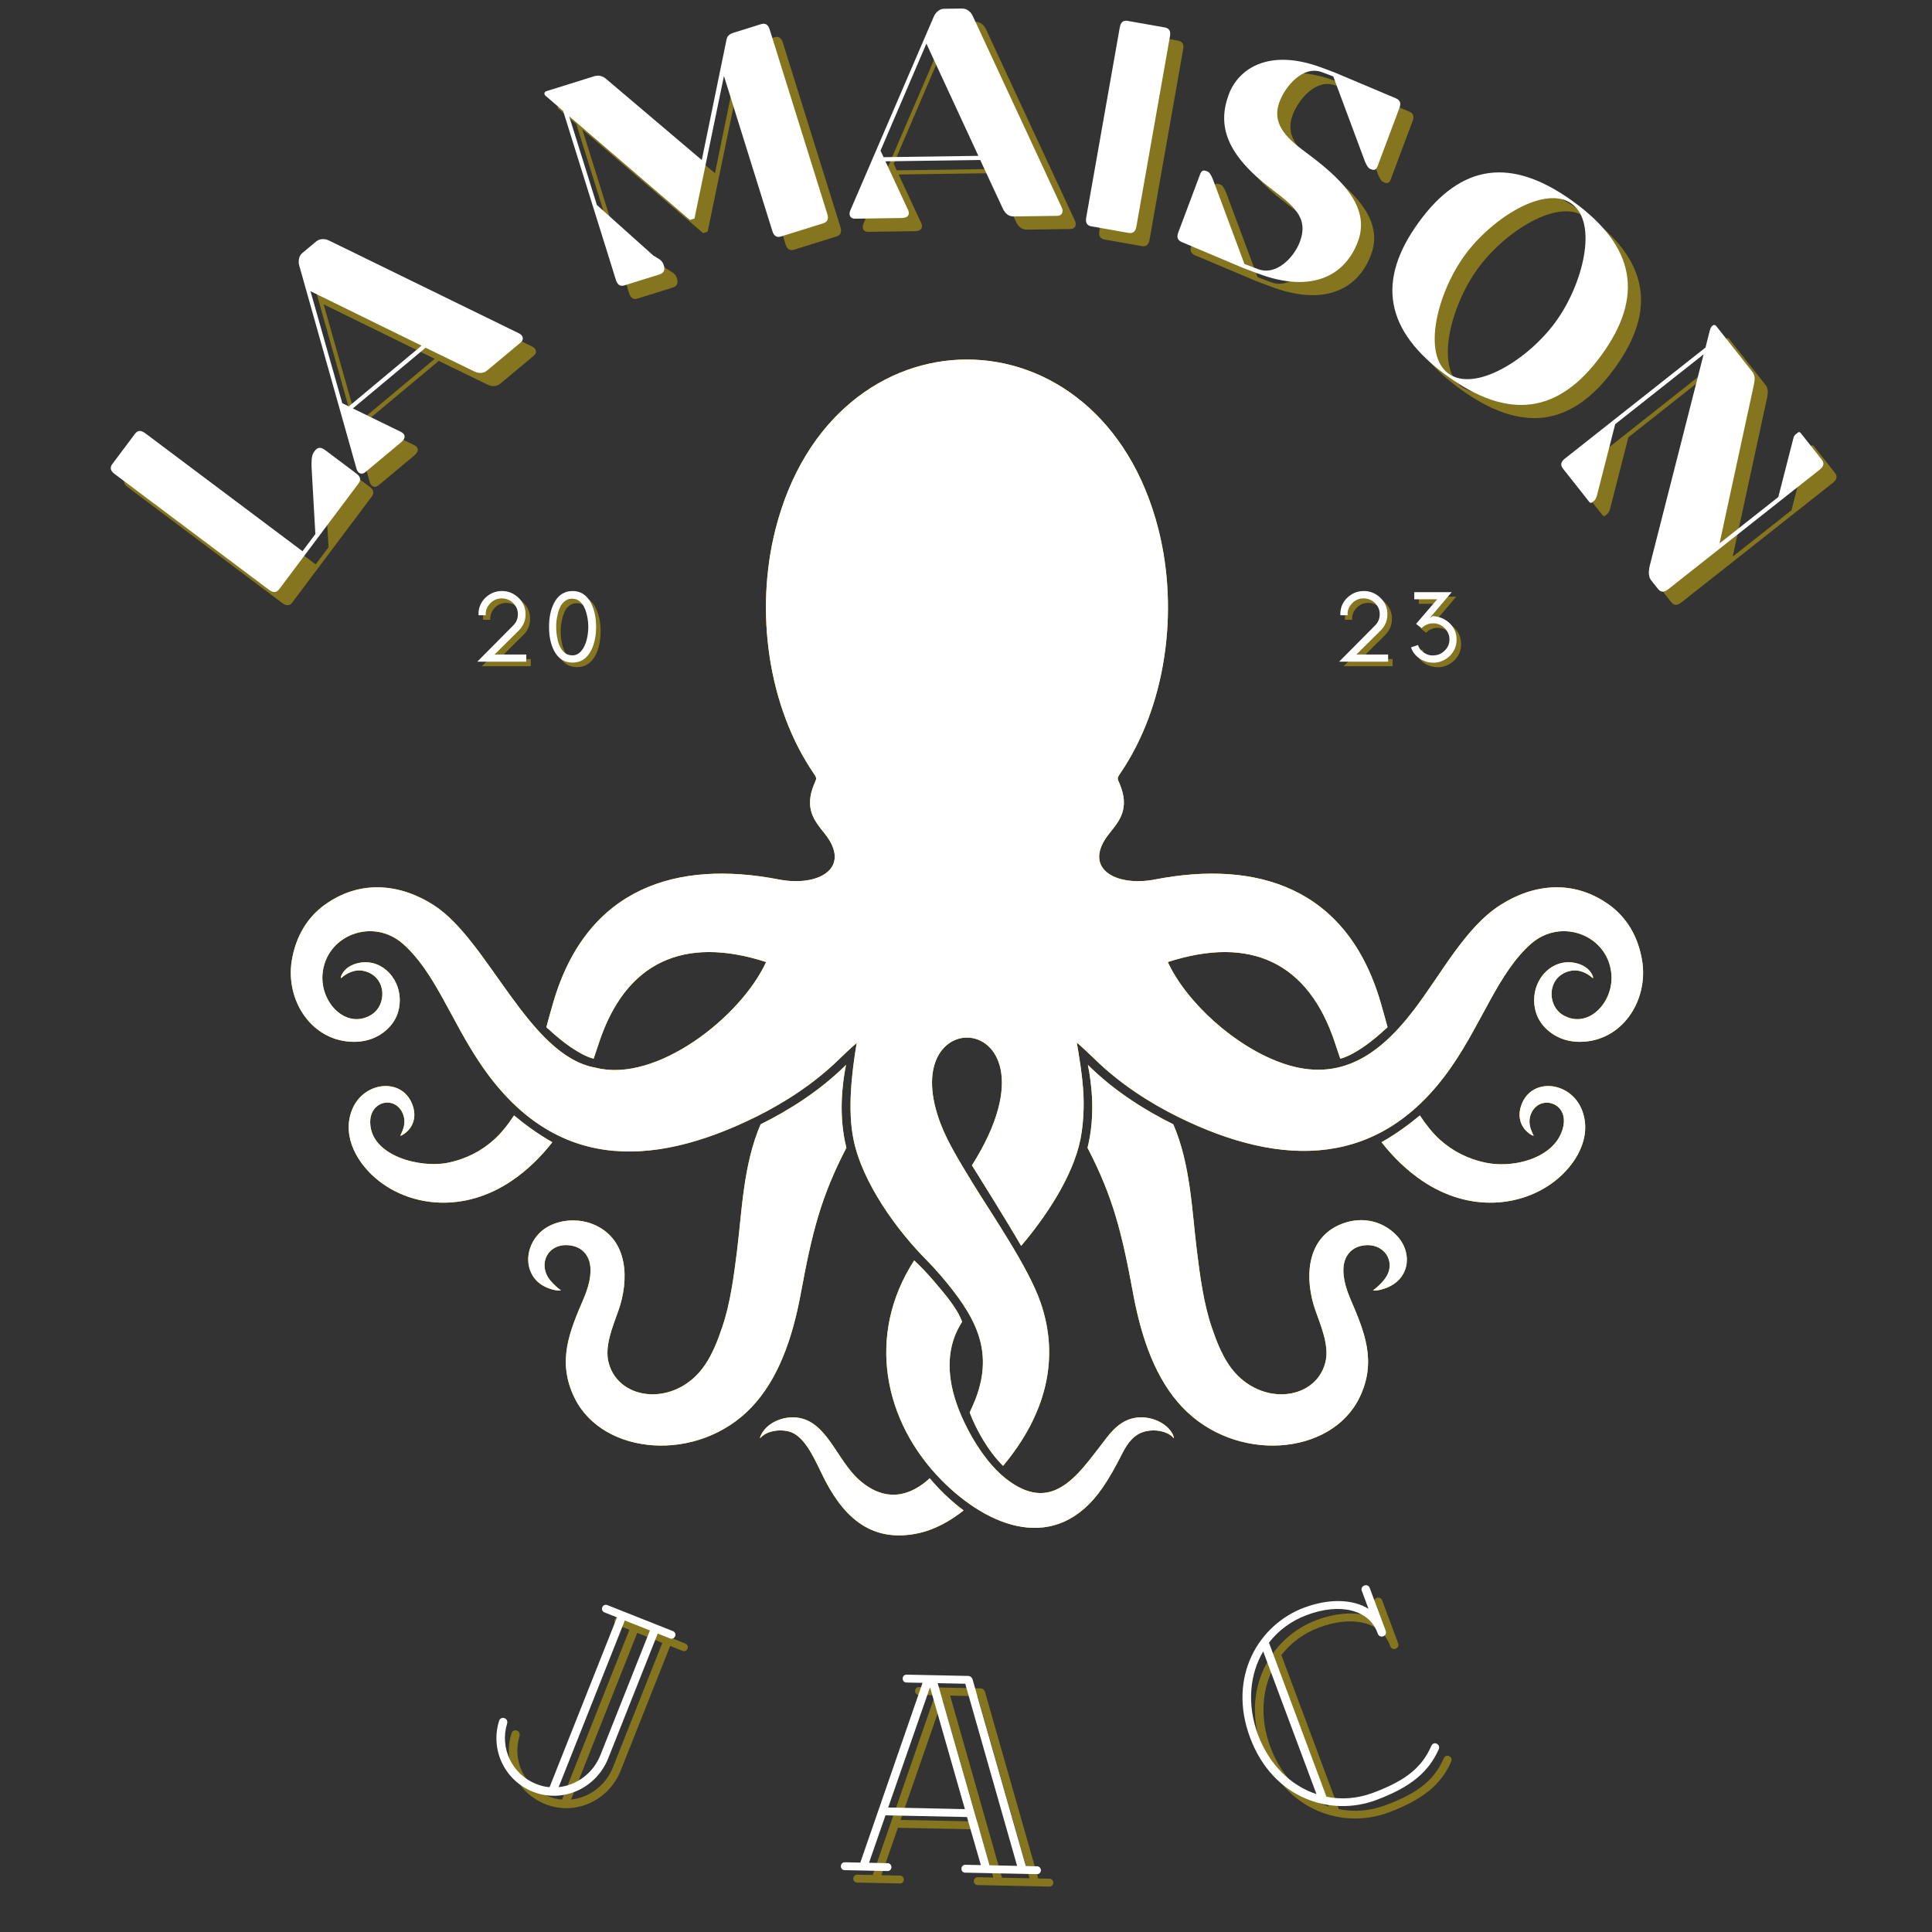 <svg xmlns="http://www.w3.org/2000/svg" xmlns:xlink="http://www.w3.org/1999/xlink" width="500" zoomAndPan="magnify" viewBox="0 0 375 375" height="500" preserveAspectRatio="xMidYMid meet" version="1.0"><rect x="0" y="0" width="375" height="375" fill="#333333" stroke="none"/><defs><g/></defs><path fill="#ffd700" d="M 147.633 218.23 C 144.27 226.051 144.027 234.973 143.051 242.82 C 142.457 247.594 141.777 252.91 140.184 257.605 C 139.281 260.27 138.285 262.785 136.863 264.891 C 131.348 273.082 120.211 272.094 118.156 264.59 C 117.258 261.32 118.957 257.457 120.062 254.309 C 122.105 248.477 121.977 240.797 115.59 237.832 C 112.516 236.402 108.688 236.613 105.977 238.32 C 103.094 240.141 101.617 243.977 103.121 247.117 C 103.867 248.68 105.379 249.945 107.836 250.426 C 108.508 250.559 108.879 250.465 108.879 250.461 C 108.535 250.207 108.219 249.949 107.93 249.688 C 107.477 249.285 107.086 248.875 106.762 248.469 C 104.27 245.352 106.355 241.023 110.859 241.758 C 113.781 242.238 116.246 245.156 113.285 252.062 C 110.516 258.523 108.086 264.25 111.492 271.27 C 117.004 282.617 135.562 284.031 145.895 273.125 C 150.969 267.773 153.785 259.992 155.426 251.105 C 157.605 239.305 159.301 232.387 164.281 222.785 C 162.727 216.57 163.465 210.383 164.211 206.691 C 159.137 211.742 153.121 215.508 147.633 218.23 Z M 99.777 216.504 C 98.66 218.215 97.254 219.992 95.879 221.223 C 93.465 223.383 90.527 224.961 86.883 225.699 C 81.598 226.77 72.012 224.402 71.855 217.926 C 71.75 213.566 76.871 212.582 78.258 216.328 C 78.594 217.23 78.602 218.324 78.129 219.461 C 78.008 219.75 77.895 220.062 77.727 220.352 C 77.633 220.516 77.965 220.426 78.43 220.098 C 80.168 218.879 80.789 216.957 80.215 214.926 C 78.527 208.98 70.504 209.703 68.285 215.527 C 66.285 220.781 69.539 226.137 73.664 229.312 C 79.988 234.176 90.062 235.469 99.355 229.168 C 102.305 227.168 104.965 224.594 107.211 221.703 C 104.289 220.051 101.73 218.137 99.777 216.504 Z M 227.738 218.23 C 231.102 226.051 231.344 234.973 232.32 242.82 C 232.918 247.594 233.598 252.91 235.188 257.605 C 236.094 260.27 237.086 262.785 238.508 264.891 C 244.023 273.082 255.16 272.094 257.215 264.59 C 258.113 261.32 256.418 257.457 255.312 254.309 C 253.266 248.477 253.398 240.797 259.781 237.832 C 263.754 235.984 268.188 236.699 271.168 239.887 C 274.473 243.422 273.609 249.238 267.535 250.426 C 267.367 250.461 267.215 250.477 267.086 250.488 C 266.703 250.516 266.492 250.465 266.496 250.461 C 266.84 250.207 267.156 249.949 267.445 249.688 C 268.035 249.16 268.512 248.629 268.883 248.102 C 271.145 244.926 268.637 241.086 264.512 241.758 C 261.59 242.238 259.129 245.156 262.086 252.062 C 264.855 258.523 267.285 264.25 263.879 271.27 C 258.371 282.617 239.809 284.031 229.477 273.125 C 224.402 267.773 221.586 259.992 219.945 251.105 C 217.766 239.305 216.07 232.387 211.09 222.785 C 212.648 216.57 211.906 210.383 211.16 206.691 C 216.234 211.742 222.25 215.508 227.738 218.23 Z M 275.594 216.504 C 276.711 218.215 278.117 219.992 279.492 221.223 C 281.906 223.383 284.844 224.961 288.488 225.699 C 292.996 226.613 299.48 225.359 302.27 221.324 C 303.504 219.539 304.281 216.672 302.535 214.961 C 300.98 213.434 298.09 213.691 297.113 216.328 C 296.777 217.23 296.77 218.324 297.246 219.461 C 297.363 219.75 297.477 220.062 297.648 220.352 C 297.742 220.516 297.406 220.426 296.941 220.098 C 295.203 218.879 294.582 216.957 295.156 214.926 C 296.844 208.98 304.867 209.703 307.086 215.527 C 309.086 220.781 305.832 226.137 301.707 229.312 C 295.383 234.176 285.309 235.469 276.016 229.168 C 273.066 227.168 270.406 224.594 268.16 221.703 C 271.082 220.051 273.641 218.137 275.594 216.504 Z M 180.457 286.93 C 176.836 290.293 172.027 291.824 166.867 287.344 C 162.215 283.301 160.418 275.266 154.027 275.105 C 151.512 275.043 148.676 276.348 147.641 278.688 C 147.582 278.816 147.543 278.945 147.527 279.082 C 147.523 279.133 147.52 279.18 147.523 279.176 C 147.562 279.129 147.652 279.031 147.77 278.918 C 149.07 277.672 151.336 277.418 153.02 277.82 C 155.902 278.508 157.703 282.285 159.488 286.016 C 163.258 293.895 168.68 299.742 178.445 297.559 C 181.414 296.895 184.477 295.223 187.031 293.172 C 184.207 291.059 182 288.766 180.457 286.93 Z M 194.695 284.523 C 203.012 274.562 205.758 263.758 201.977 252.816 C 199.562 245.84 192.5 235.711 188.691 229.465 C 186.223 225.426 183.934 221.656 182.609 218.219 C 178.293 207.004 182.988 201.395 187.688 201.395 C 193.391 201.395 199.094 209.66 188.656 226.195 C 189.883 228.152 195.391 236.961 198.207 241.824 C 202.836 236.383 208.27 228.422 209.73 221.047 C 210 219.691 210.48 216.441 210.301 212.523 C 210.121 208.633 209.281 204.066 209.027 202.492 C 209.02 202.43 209.012 202.387 209.012 202.387 C 209.562 202.773 212.223 205.316 212.512 205.602 C 217.445 210.434 223.34 214.156 228.613 216.762 C 248.949 226.809 268.02 226.809 281.684 207.117 C 287.777 198.34 290.82 188.797 297.16 183.199 C 303.031 178.02 312.156 181.52 312.773 189.117 C 313.219 194.641 308.16 199.883 303.34 197 C 300.961 195.578 300.426 192.004 302.23 189.922 C 302.934 189.109 303.945 188.566 305.109 188.395 C 306.289 188.223 307.449 188.637 308.375 189.242 C 308.918 189.594 309.148 189.914 309.203 189.82 C 309.266 189.715 309.102 189.148 308.691 188.625 C 308.156 187.934 307.445 187.453 306.641 187.164 C 301.973 185.484 297.691 189.426 297.777 194.277 C 297.816 196.273 298.516 197.922 299.641 199.188 C 301.496 201.277 304.031 202.219 306.621 202.219 C 314.836 202.223 320.012 194.203 318.734 186.438 C 317.934 181.582 315.59 177.984 312.391 175.66 C 305.418 170.602 297.613 171.582 291.223 175.66 C 284.359 180.047 279.824 188.984 274.363 196.117 C 267.777 204.711 260.113 210.141 249.219 206.477 C 239.816 203.312 230.273 194.539 226.668 186.73 C 242.613 181.578 253.965 186.676 259.152 202.527 C 259.48 203.527 259.812 204.52 260.148 205.5 C 264.023 204.457 268.82 199.824 268.84 199.805 C 268.879 199.766 269.34 199.426 269.32 199.355 C 268.879 197.727 268.426 196.078 267.941 194.43 C 261.363 172.133 243.836 166.898 224.172 170.707 C 216.512 172.188 209.938 168.504 215.309 161.789 C 217.27 159.344 219.344 156.941 217.328 152.148 C 216.914 151.172 216.754 151.109 217.367 150.219 C 226.312 137.18 228.887 118.629 224.844 102.715 C 213.691 58.805 161.68 58.805 150.527 102.715 C 146.484 118.629 149.059 137.18 158.004 150.219 C 158.617 151.109 158.457 151.172 158.047 152.148 C 156.027 156.941 158.102 159.344 160.062 161.789 C 165.438 168.504 158.859 172.188 151.199 170.707 C 131.535 166.898 114.008 172.133 107.43 194.43 C 106.945 196.078 106.492 197.727 106.051 199.355 C 106.031 199.426 106.492 199.766 106.535 199.805 C 106.551 199.824 111.348 204.457 115.223 205.5 C 115.559 204.52 115.891 203.527 116.219 202.527 C 121.406 186.676 132.758 181.578 148.703 186.73 C 143.707 197.551 127.312 210.223 115.684 207.254 C 102.613 205.055 94.859 182.508 84.148 175.66 C 77.762 171.582 69.953 170.602 62.98 175.66 C 59.781 177.984 57.438 181.582 56.637 186.438 C 55.359 194.203 60.535 202.223 68.75 202.219 C 71.34 202.219 73.875 201.277 75.73 199.188 C 76.855 197.922 77.559 196.273 77.594 194.277 C 77.68 189.426 73.398 185.484 68.73 187.164 C 67.93 187.453 67.215 187.934 66.68 188.625 C 66.27 189.148 66.105 189.715 66.168 189.82 C 66.223 189.914 66.453 189.594 66.996 189.242 C 67.922 188.637 69.082 188.223 70.262 188.395 C 71.426 188.566 72.438 189.109 73.141 189.922 C 74.949 192.004 74.41 195.578 72.031 197 C 67.215 199.883 62.152 194.641 62.598 189.117 C 63.215 181.52 72.34 178.02 78.211 183.199 C 84.422 188.684 87.469 197.953 93.316 206.578 C 107.078 226.875 125.793 227.121 146.758 216.762 C 152.027 214.156 157.926 210.438 162.859 205.602 C 163.137 205.332 165.602 202.977 166.285 202.445 C 166.285 202.445 166.285 202.453 166.281 202.473 C 165.309 208.254 164.504 215.359 165.645 221.074 C 167.34 229.555 174.102 238.809 179.875 244.613 C 180.711 245.457 181.633 246.449 182.559 247.531 C 189.18 255.281 193.012 261.898 189.383 271.465 C 189.113 272.18 188.57 273.41 188.215 274.16 C 189.434 277.418 191.789 281.656 194.695 284.523 Z M 186.742 256.562 C 185.84 254.004 183.457 251.223 181.254 248.645 C 179.918 247.078 178.582 245.703 177.531 244.734 L 177.441 244.648 C 168.031 259.207 171.574 275.961 182.73 287.277 C 191.844 296.523 205.043 301.805 214.031 288.73 C 215.34 286.832 216.562 284.625 217.805 282.168 C 218.898 280 220.164 278.344 222.352 277.82 C 224.039 277.418 226.301 277.672 227.602 278.918 C 227.719 279.031 227.809 279.129 227.852 279.176 C 227.852 279.18 227.852 279.16 227.848 279.133 C 227.82 278.828 227.699 278.512 227.52 278.199 C 226.332 276.152 223.633 275.047 221.344 275.105 C 218.484 275.176 216.547 276.824 214.859 278.984 C 213.254 281.043 211.77 283.082 210.27 284.824 C 205.902 289.91 201.648 291.617 195.875 287.484 C 194.762 286.688 193.629 285.66 192.504 284.379 C 189.613 281.078 187.398 276.887 186.172 273.789 C 184.207 268.836 183.375 263.207 185.824 258.188 C 186.043 257.738 186.469 257 186.742 256.562 " fill-opacity="1" fill-rule="evenodd"/><path fill="#ffffff" d="M 147.633 218.23 C 144.27 226.051 144.027 234.973 143.051 242.82 C 142.457 247.594 141.777 252.91 140.184 257.605 C 139.281 260.27 138.285 262.785 136.863 264.891 C 131.348 273.082 120.211 272.094 118.156 264.59 C 117.258 261.32 118.957 257.457 120.062 254.309 C 122.105 248.477 121.977 240.797 115.59 237.832 C 112.516 236.402 108.688 236.613 105.977 238.32 C 103.094 240.141 101.617 243.977 103.121 247.117 C 103.867 248.68 105.379 249.945 107.836 250.426 C 108.508 250.559 108.879 250.465 108.879 250.461 C 108.535 250.207 108.219 249.949 107.93 249.688 C 107.477 249.285 107.086 248.875 106.762 248.469 C 104.27 245.352 106.355 241.023 110.859 241.758 C 113.781 242.238 116.246 245.156 113.285 252.062 C 110.516 258.523 108.086 264.25 111.492 271.27 C 117.004 282.617 135.562 284.031 145.895 273.125 C 150.969 267.773 153.785 259.992 155.426 251.105 C 157.605 239.305 159.301 232.387 164.281 222.785 C 162.727 216.57 163.465 210.383 164.211 206.691 C 159.137 211.742 153.121 215.508 147.633 218.23 Z M 99.777 216.504 C 98.66 218.215 97.254 219.992 95.879 221.223 C 93.465 223.383 90.527 224.961 86.883 225.699 C 81.598 226.77 72.012 224.402 71.855 217.926 C 71.75 213.566 76.871 212.582 78.258 216.328 C 78.594 217.23 78.602 218.324 78.129 219.461 C 78.008 219.75 77.895 220.062 77.727 220.352 C 77.633 220.516 77.965 220.426 78.43 220.098 C 80.168 218.879 80.789 216.957 80.215 214.926 C 78.527 208.98 70.504 209.703 68.285 215.527 C 66.285 220.781 69.539 226.137 73.664 229.312 C 79.988 234.176 90.062 235.469 99.355 229.168 C 102.305 227.168 104.965 224.594 107.211 221.703 C 104.289 220.051 101.73 218.137 99.777 216.504 Z M 227.738 218.23 C 231.102 226.051 231.344 234.973 232.32 242.82 C 232.918 247.594 233.598 252.91 235.188 257.605 C 236.094 260.27 237.086 262.785 238.508 264.891 C 244.023 273.082 255.16 272.094 257.215 264.59 C 258.113 261.32 256.418 257.457 255.312 254.309 C 253.266 248.477 253.398 240.797 259.781 237.832 C 263.754 235.984 268.188 236.699 271.168 239.887 C 274.473 243.422 273.609 249.238 267.535 250.426 C 267.367 250.461 267.215 250.477 267.086 250.488 C 266.703 250.516 266.492 250.465 266.496 250.461 C 266.84 250.207 267.156 249.949 267.445 249.688 C 268.035 249.16 268.512 248.629 268.883 248.102 C 271.145 244.926 268.637 241.086 264.512 241.758 C 261.59 242.238 259.129 245.156 262.086 252.062 C 264.855 258.523 267.285 264.25 263.879 271.27 C 258.371 282.617 239.809 284.031 229.477 273.125 C 224.402 267.773 221.586 259.992 219.945 251.105 C 217.766 239.305 216.07 232.387 211.09 222.785 C 212.648 216.57 211.906 210.383 211.16 206.691 C 216.234 211.742 222.25 215.508 227.738 218.23 Z M 275.594 216.504 C 276.711 218.215 278.117 219.992 279.492 221.223 C 281.906 223.383 284.844 224.961 288.488 225.699 C 292.996 226.613 299.48 225.359 302.27 221.324 C 303.504 219.539 304.281 216.672 302.535 214.961 C 300.98 213.434 298.09 213.691 297.113 216.328 C 296.777 217.23 296.77 218.324 297.246 219.461 C 297.363 219.75 297.477 220.062 297.648 220.352 C 297.742 220.516 297.406 220.426 296.941 220.098 C 295.203 218.879 294.582 216.957 295.156 214.926 C 296.844 208.98 304.867 209.703 307.086 215.527 C 309.086 220.781 305.832 226.137 301.707 229.312 C 295.383 234.176 285.309 235.469 276.016 229.168 C 273.066 227.168 270.406 224.594 268.16 221.703 C 271.082 220.051 273.641 218.137 275.594 216.504 Z M 180.457 286.93 C 176.836 290.293 172.027 291.824 166.867 287.344 C 162.215 283.301 160.418 275.266 154.027 275.105 C 151.512 275.043 148.676 276.348 147.641 278.688 C 147.582 278.816 147.543 278.945 147.527 279.082 C 147.523 279.133 147.52 279.18 147.523 279.176 C 147.562 279.129 147.652 279.031 147.77 278.918 C 149.07 277.672 151.336 277.418 153.02 277.82 C 155.902 278.508 157.703 282.285 159.488 286.016 C 163.258 293.895 168.68 299.742 178.445 297.559 C 181.414 296.895 184.477 295.223 187.031 293.172 C 184.207 291.059 182 288.766 180.457 286.93 Z M 194.695 284.523 C 203.012 274.562 205.758 263.758 201.977 252.816 C 199.562 245.84 192.5 235.711 188.691 229.465 C 186.223 225.426 183.934 221.656 182.609 218.219 C 178.293 207.004 182.988 201.395 187.688 201.395 C 193.391 201.395 199.094 209.66 188.656 226.195 C 189.883 228.152 195.391 236.961 198.207 241.824 C 202.836 236.383 208.27 228.422 209.73 221.047 C 210 219.691 210.48 216.441 210.301 212.523 C 210.121 208.633 209.281 204.066 209.027 202.492 C 209.02 202.43 209.012 202.387 209.012 202.387 C 209.562 202.773 212.223 205.316 212.512 205.602 C 217.445 210.434 223.34 214.156 228.613 216.762 C 248.949 226.809 268.02 226.809 281.684 207.117 C 287.777 198.34 290.82 188.797 297.16 183.199 C 303.031 178.02 312.156 181.52 312.773 189.117 C 313.219 194.641 308.16 199.883 303.34 197 C 300.961 195.578 300.426 192.004 302.23 189.922 C 302.934 189.109 303.945 188.566 305.109 188.395 C 306.289 188.223 307.449 188.637 308.375 189.242 C 308.918 189.594 309.148 189.914 309.203 189.82 C 309.266 189.715 309.102 189.148 308.691 188.625 C 308.156 187.934 307.445 187.453 306.641 187.164 C 301.973 185.484 297.691 189.426 297.777 194.277 C 297.816 196.273 298.516 197.922 299.641 199.188 C 301.496 201.277 304.031 202.219 306.621 202.219 C 314.836 202.223 320.012 194.203 318.734 186.438 C 317.934 181.582 315.59 177.984 312.391 175.66 C 305.418 170.602 297.613 171.582 291.223 175.66 C 284.359 180.047 279.824 188.984 274.363 196.117 C 267.777 204.711 260.113 210.141 249.219 206.477 C 239.816 203.312 230.273 194.539 226.668 186.73 C 242.613 181.578 253.965 186.676 259.152 202.527 C 259.48 203.527 259.812 204.52 260.148 205.5 C 264.023 204.457 268.82 199.824 268.84 199.805 C 268.879 199.766 269.34 199.426 269.32 199.355 C 268.879 197.727 268.426 196.078 267.941 194.43 C 261.363 172.133 243.836 166.898 224.172 170.707 C 216.512 172.188 209.938 168.504 215.309 161.789 C 217.27 159.344 219.344 156.941 217.328 152.148 C 216.914 151.172 216.754 151.109 217.367 150.219 C 226.312 137.18 228.887 118.629 224.844 102.715 C 213.691 58.805 161.68 58.805 150.527 102.715 C 146.484 118.629 149.059 137.18 158.004 150.219 C 158.617 151.109 158.457 151.172 158.047 152.148 C 156.027 156.941 158.102 159.344 160.062 161.789 C 165.438 168.504 158.859 172.188 151.199 170.707 C 131.535 166.898 114.008 172.133 107.43 194.43 C 106.945 196.078 106.492 197.727 106.051 199.355 C 106.031 199.426 106.492 199.766 106.535 199.805 C 106.551 199.824 111.348 204.457 115.223 205.5 C 115.559 204.52 115.891 203.527 116.219 202.527 C 121.406 186.676 132.758 181.578 148.703 186.73 C 143.707 197.551 127.312 210.223 115.684 207.254 C 102.613 205.055 94.859 182.508 84.148 175.66 C 77.762 171.582 69.953 170.602 62.98 175.66 C 59.781 177.984 57.438 181.582 56.637 186.438 C 55.359 194.203 60.535 202.223 68.75 202.219 C 71.34 202.219 73.875 201.277 75.73 199.188 C 76.855 197.922 77.559 196.273 77.594 194.277 C 77.68 189.426 73.398 185.484 68.73 187.164 C 67.93 187.453 67.215 187.934 66.68 188.625 C 66.27 189.148 66.105 189.715 66.168 189.82 C 66.223 189.914 66.453 189.594 66.996 189.242 C 67.922 188.637 69.082 188.223 70.262 188.395 C 71.426 188.566 72.438 189.109 73.141 189.922 C 74.949 192.004 74.41 195.578 72.031 197 C 67.215 199.883 62.152 194.641 62.598 189.117 C 63.215 181.52 72.34 178.02 78.211 183.199 C 84.422 188.684 87.469 197.953 93.316 206.578 C 107.078 226.875 125.793 227.121 146.758 216.762 C 152.027 214.156 157.926 210.438 162.859 205.602 C 163.137 205.332 165.602 202.977 166.285 202.445 C 166.285 202.445 166.285 202.453 166.281 202.473 C 165.309 208.254 164.504 215.359 165.645 221.074 C 167.34 229.555 174.102 238.809 179.875 244.613 C 180.711 245.457 181.633 246.449 182.559 247.531 C 189.18 255.281 193.012 261.898 189.383 271.465 C 189.113 272.18 188.57 273.41 188.215 274.16 C 189.434 277.418 191.789 281.656 194.695 284.523 Z M 186.742 256.562 C 185.84 254.004 183.457 251.223 181.254 248.645 C 179.918 247.078 178.582 245.703 177.531 244.734 L 177.441 244.648 C 168.031 259.207 171.574 275.961 182.73 287.277 C 191.844 296.523 205.043 301.805 214.031 288.73 C 215.34 286.832 216.562 284.625 217.805 282.168 C 218.898 280 220.164 278.344 222.352 277.82 C 224.039 277.418 226.301 277.672 227.602 278.918 C 227.719 279.031 227.809 279.129 227.852 279.176 C 227.852 279.18 227.852 279.16 227.848 279.133 C 227.82 278.828 227.699 278.512 227.52 278.199 C 226.332 276.152 223.633 275.047 221.344 275.105 C 218.484 275.176 216.547 276.824 214.859 278.984 C 213.254 281.043 211.77 283.082 210.27 284.824 C 205.902 289.91 201.648 291.617 195.875 287.484 C 194.762 286.688 193.629 285.66 192.504 284.379 C 189.613 281.078 187.398 276.887 186.172 273.789 C 184.207 268.836 183.375 263.207 185.824 258.188 C 186.043 257.738 186.469 257 186.742 256.562 " fill-opacity="1" fill-rule="evenodd"/><g fill="#ffd700" fill-opacity="0.4"><g transform="translate(52.859, 122.111)"><g><path d="M 12.801 -32.199 C 12.059 -32.754 11.387 -32.824 10.832 -32.082 L 10.625 -31.805 C 10.137 -31.156 10.148 -29.918 10.172 -28.891 L 10.91 -15.895 L 8.414 -12.562 L -22.129 -35.477 C -22.871 -36.031 -23.543 -36.102 -24.098 -35.359 L -28.504 -29.484 C -29.062 -28.742 -28.805 -28.117 -28.066 -27.562 L 1.922 -5.066 C 2.66 -4.512 3.332 -4.441 3.887 -5.184 L 19.301 -25.73 C 19.855 -26.469 19.602 -27.094 18.863 -27.648 Z M 12.801 -32.199 "/></g></g></g><g fill="#ffd700" fill-opacity="0.4"><g transform="translate(72.216, 95.248)"><g><path d="M 8.215 -6.859 C 9.148 -7.637 9.051 -8.383 8.23 -8.828 L -1.172 -13.414 L 12.949 -25.199 L 22.352 -20.617 C 23.219 -20.207 24.117 -20.129 24.914 -20.797 L 31.398 -26.207 C 32.109 -26.801 31.852 -27.562 31.148 -27.953 L -5.754 -45.984 C -6.539 -46.383 -7.559 -46.434 -8.316 -45.805 L -11.023 -43.543 C -11.645 -43.023 -11.824 -41.973 -11.57 -41.129 L -0.43 -1.598 C -0.172 -0.836 0.531 -0.445 1.242 -1.039 Z M 12.164 -25.602 L -1.957 -13.812 L -3.219 -14.418 L -9.391 -36.168 Z M 12.164 -25.602 "/></g></g></g><g fill="#ffd700" fill-opacity="0.4"><g transform="translate(104.466, 69.65)"><g/></g></g><g fill="#ffd700" fill-opacity="0.4"><g transform="translate(117.47, 59.91)"><g><path d="M 44.895 -14.016 C 45.777 -14.293 45.938 -14.949 45.66 -15.832 L 34.488 -51.613 C 34.211 -52.5 33.707 -52.949 32.824 -52.672 L 27.633 -51.051 C 26.641 -50.742 26.25 -50.438 26.09 -49.598 L 21.305 -26.289 L 2.762 -42.012 C 2.004 -42.684 1.184 -42.793 0.355 -42.535 L -8.812 -39.672 C -9.309 -39.516 -9.277 -39.223 -9.172 -38.891 L -5.609 -35.824 L 4.633 -3.023 C 4.906 -2.137 5.41 -1.691 6.297 -1.965 L 13.141 -4.102 C 14.027 -4.379 14.184 -5.035 13.91 -5.918 C 13.582 -6.969 12.727 -7.184 11.875 -7.77 L 0.941 -17.566 L -4.441 -34.793 L 19 -14.66 L 19.883 -14.934 L 25.605 -42.602 L 35.004 -12.504 C 35.277 -11.621 35.781 -11.172 36.668 -11.449 Z M 44.895 -14.016 "/></g></g></g><g fill="#ffd700" fill-opacity="0.4"><g transform="translate(166.882, 45.026)"><g><path d="M 10.699 -0.152 C 11.914 -0.168 12.312 -0.809 11.953 -1.672 L 7.539 -11.156 L 25.934 -11.414 L 30.348 -1.93 C 30.766 -1.07 31.41 -0.441 32.449 -0.457 L 40.895 -0.574 C 41.82 -0.59 42.102 -1.344 41.801 -2.094 L 24.496 -39.34 C 24.141 -40.145 23.379 -40.828 22.395 -40.812 L 18.867 -40.766 C 18.055 -40.754 17.254 -40.047 16.918 -39.234 L 0.672 -1.516 C 0.395 -0.758 0.695 -0.012 1.621 -0.023 Z M 25.574 -12.219 L 7.18 -11.961 L 6.582 -13.227 L 15.488 -34.004 Z M 25.574 -12.219 "/></g></g></g><g fill="#ffd700" fill-opacity="0.4"><g transform="translate(208.003, 45.364)"><g><path d="M 5.387 -0.578 C 5.227 0.336 5.469 0.965 6.379 1.125 L 13.617 2.402 C 14.527 2.562 14.969 2.055 15.129 1.145 L 21.645 -35.773 C 21.809 -36.684 21.566 -37.312 20.652 -37.477 L 13.418 -38.754 C 12.508 -38.914 12.066 -38.402 11.902 -37.492 Z M 5.387 -0.578 "/></g></g></g><g fill="#ffd700" fill-opacity="0.4"><g transform="translate(227.011, 47.634)"><g><path d="M 28.848 -15.621 C 24.926 -18.512 22.375 -21.262 23.898 -25.324 C 25.016 -28.305 28.43 -32.461 32.168 -31.059 L 34.332 -30.246 L 40.242 -14.375 C 40.52 -13.465 41.066 -12.457 41.445 -12.316 L 41.824 -12.172 C 42.422 -11.949 42.727 -12.266 42.949 -12.863 L 47.176 -24.129 C 47.5 -24.996 47.359 -25.605 46.512 -25.984 L 34.617 -31.004 L 32.18 -31.918 C 21.617 -35.883 15.855 -31.555 14.066 -26.789 C 11.793 -20.723 13.523 -15.129 22.266 -8.453 C 26.535 -5.18 29.637 -2.906 27.848 1.859 C 26.73 4.84 23.316 8.5 19.742 7.16 L 17.09 6.164 L 11.18 -9.707 C 10.902 -10.613 10.355 -11.625 9.977 -11.766 L 9.598 -11.906 C 9 -12.133 8.695 -11.812 8.473 -11.219 L 4.246 0.047 C 3.922 0.914 4.062 1.523 4.91 1.902 L 16.805 6.922 L 19.73 8.02 C 30.289 11.984 36.668 8.32 39.109 1.82 C 41.707 -5.109 35.527 -10.703 28.848 -15.621 Z M 28.848 -15.621 "/></g></g></g><g fill="#ffd700" fill-opacity="0.4"><g transform="translate(264.125, 60.781)"><g><path d="M 43.812 -19.094 C 31.781 -27.828 22.059 -26.449 13.801 -15.074 C 5.543 -3.695 7.246 5.973 19.277 14.707 C 31.309 23.441 41.031 22.062 49.289 10.684 C 57.547 -0.691 55.844 -10.363 43.812 -19.094 Z M 43.504 -18.672 C 48.656 -14.938 45.695 -3.074 40.391 4.227 C 35.09 11.531 24.73 18.023 19.582 14.285 C 14.434 10.547 17.395 -1.312 22.695 -8.617 C 27.996 -15.922 38.355 -22.41 43.504 -18.672 Z M 43.504 -18.672 "/></g></g></g><g fill="#ffd700" fill-opacity="0.4"><g transform="translate(301.825, 88.32)"><g><path d="M 33.859 -22.465 C 33.68 -22.691 33.398 -22.766 33.219 -22.621 L 33.129 -22.551 C 32.945 -22.406 32.754 -22.184 32.605 -21.621 L 31.766 -18.305 L 4.48 3.246 C 3.754 3.816 3.512 4.449 4.086 5.176 L 9.215 11.668 C 9.395 11.895 9.602 11.879 9.781 11.734 L 10.012 11.555 C 10.328 11.305 10.473 11.117 10.668 10.52 L 14.242 -3.434 L 31.402 -16.988 L 20.938 24.082 C 20.664 25.328 20.723 26.242 21.191 26.832 L 22.551 28.555 C 23.125 29.281 23.793 29.195 24.52 28.621 L 53.941 5.391 C 54.668 4.816 54.906 4.184 54.332 3.457 L 50.242 -1.719 C 50.066 -1.945 49.855 -1.926 49.676 -1.785 L 49.449 -1.605 C 49.129 -1.355 48.902 -1.176 48.793 -0.57 L 45.902 10.707 L 34.598 19.633 L 34.527 19.543 L 41.188 -11.223 C 41.402 -12.352 41.352 -12.977 40.816 -13.656 Z M 33.859 -22.465 "/></g></g></g><g fill="#ffffff" fill-opacity="1"><g transform="translate(50.302, 119.554)"><g><path d="M 12.801 -32.199 C 12.059 -32.754 11.387 -32.824 10.832 -32.082 L 10.625 -31.805 C 10.137 -31.156 10.148 -29.918 10.172 -28.891 L 10.91 -15.895 L 8.414 -12.562 L -22.129 -35.477 C -22.871 -36.031 -23.543 -36.102 -24.098 -35.359 L -28.504 -29.484 C -29.062 -28.742 -28.805 -28.117 -28.066 -27.562 L 1.922 -5.066 C 2.66 -4.512 3.332 -4.441 3.887 -5.184 L 19.301 -25.73 C 19.855 -26.469 19.602 -27.094 18.863 -27.648 Z M 12.801 -32.199 "/></g></g></g><g fill="#ffffff" fill-opacity="1"><g transform="translate(69.659, 92.691)"><g><path d="M 8.215 -6.859 C 9.148 -7.637 9.051 -8.383 8.23 -8.828 L -1.172 -13.414 L 12.949 -25.199 L 22.352 -20.617 C 23.219 -20.207 24.117 -20.129 24.914 -20.797 L 31.398 -26.207 C 32.109 -26.801 31.852 -27.562 31.148 -27.953 L -5.754 -45.984 C -6.539 -46.383 -7.559 -46.434 -8.316 -45.805 L -11.023 -43.543 C -11.645 -43.023 -11.824 -41.973 -11.57 -41.129 L -0.43 -1.598 C -0.172 -0.836 0.531 -0.445 1.242 -1.039 Z M 12.164 -25.602 L -1.957 -13.812 L -3.219 -14.418 L -9.391 -36.168 Z M 12.164 -25.602 "/></g></g></g><g fill="#ffffff" fill-opacity="1"><g transform="translate(101.909, 67.093)"><g/></g></g><g fill="#ffffff" fill-opacity="1"><g transform="translate(114.913, 57.353)"><g><path d="M 44.895 -14.016 C 45.777 -14.293 45.938 -14.949 45.66 -15.832 L 34.488 -51.613 C 34.211 -52.5 33.707 -52.949 32.824 -52.672 L 27.633 -51.051 C 26.641 -50.742 26.25 -50.438 26.09 -49.598 L 21.305 -26.289 L 2.762 -42.012 C 2.004 -42.684 1.184 -42.793 0.355 -42.535 L -8.812 -39.672 C -9.309 -39.516 -9.277 -39.223 -9.172 -38.891 L -5.609 -35.824 L 4.633 -3.023 C 4.906 -2.137 5.41 -1.691 6.297 -1.965 L 13.141 -4.102 C 14.027 -4.379 14.184 -5.035 13.91 -5.918 C 13.582 -6.969 12.727 -7.184 11.875 -7.77 L 0.941 -17.566 L -4.441 -34.793 L 19 -14.66 L 19.883 -14.934 L 25.605 -42.602 L 35.004 -12.504 C 35.277 -11.621 35.781 -11.172 36.668 -11.449 Z M 44.895 -14.016 "/></g></g></g><g fill="#ffffff" fill-opacity="1"><g transform="translate(164.325, 42.469)"><g><path d="M 10.699 -0.152 C 11.914 -0.168 12.312 -0.809 11.953 -1.672 L 7.539 -11.156 L 25.934 -11.414 L 30.348 -1.93 C 30.766 -1.07 31.41 -0.441 32.449 -0.457 L 40.895 -0.574 C 41.82 -0.59 42.102 -1.344 41.801 -2.094 L 24.496 -39.34 C 24.141 -40.145 23.379 -40.828 22.395 -40.812 L 18.867 -40.766 C 18.055 -40.754 17.254 -40.047 16.918 -39.234 L 0.672 -1.516 C 0.395 -0.758 0.695 -0.012 1.621 -0.023 Z M 25.574 -12.219 L 7.18 -11.961 L 6.582 -13.227 L 15.488 -34.004 Z M 25.574 -12.219 "/></g></g></g><g fill="#ffffff" fill-opacity="1"><g transform="translate(205.446, 42.807)"><g><path d="M 5.387 -0.578 C 5.227 0.336 5.469 0.965 6.379 1.125 L 13.617 2.402 C 14.527 2.562 14.969 2.055 15.129 1.145 L 21.645 -35.773 C 21.809 -36.684 21.566 -37.312 20.652 -37.477 L 13.418 -38.754 C 12.508 -38.914 12.066 -38.402 11.902 -37.492 Z M 5.387 -0.578 "/></g></g></g><g fill="#ffffff" fill-opacity="1"><g transform="translate(224.454, 45.077)"><g><path d="M 28.848 -15.621 C 24.926 -18.512 22.375 -21.262 23.898 -25.324 C 25.016 -28.305 28.43 -32.461 32.168 -31.059 L 34.332 -30.246 L 40.242 -14.375 C 40.52 -13.465 41.066 -12.457 41.445 -12.316 L 41.824 -12.172 C 42.422 -11.949 42.727 -12.266 42.949 -12.863 L 47.176 -24.129 C 47.5 -24.996 47.359 -25.605 46.512 -25.984 L 34.617 -31.004 L 32.18 -31.918 C 21.617 -35.883 15.855 -31.555 14.066 -26.789 C 11.793 -20.723 13.523 -15.129 22.266 -8.453 C 26.535 -5.18 29.637 -2.906 27.848 1.859 C 26.73 4.84 23.316 8.5 19.742 7.16 L 17.09 6.164 L 11.18 -9.707 C 10.902 -10.613 10.355 -11.625 9.977 -11.766 L 9.598 -11.906 C 9 -12.133 8.695 -11.812 8.473 -11.219 L 4.246 0.047 C 3.922 0.914 4.062 1.523 4.91 1.902 L 16.805 6.922 L 19.73 8.02 C 30.289 11.984 36.668 8.32 39.109 1.82 C 41.707 -5.109 35.527 -10.703 28.848 -15.621 Z M 28.848 -15.621 "/></g></g></g><g fill="#ffffff" fill-opacity="1"><g transform="translate(261.568, 58.224)"><g><path d="M 43.812 -19.094 C 31.781 -27.828 22.059 -26.449 13.801 -15.074 C 5.543 -3.695 7.246 5.973 19.277 14.707 C 31.309 23.441 41.031 22.062 49.289 10.684 C 57.547 -0.691 55.844 -10.363 43.812 -19.094 Z M 43.504 -18.672 C 48.656 -14.938 45.695 -3.074 40.391 4.227 C 35.09 11.531 24.73 18.023 19.582 14.285 C 14.434 10.547 17.395 -1.312 22.695 -8.617 C 27.996 -15.922 38.355 -22.41 43.504 -18.672 Z M 43.504 -18.672 "/></g></g></g><g fill="#ffffff" fill-opacity="1"><g transform="translate(299.268, 85.763)"><g><path d="M 33.859 -22.465 C 33.68 -22.691 33.398 -22.766 33.219 -22.621 L 33.129 -22.551 C 32.945 -22.406 32.754 -22.184 32.605 -21.621 L 31.766 -18.305 L 4.48 3.246 C 3.754 3.816 3.512 4.449 4.086 5.176 L 9.215 11.668 C 9.395 11.895 9.602 11.879 9.781 11.734 L 10.012 11.555 C 10.328 11.305 10.473 11.117 10.668 10.52 L 14.242 -3.434 L 31.402 -16.988 L 20.938 24.082 C 20.664 25.328 20.723 26.242 21.191 26.832 L 22.551 28.555 C 23.125 29.281 23.793 29.195 24.52 28.621 L 53.941 5.391 C 54.668 4.816 54.906 4.184 54.332 3.457 L 50.242 -1.719 C 50.066 -1.945 49.855 -1.926 49.676 -1.785 L 49.449 -1.605 C 49.129 -1.355 48.902 -1.176 48.793 -0.57 L 45.902 10.707 L 34.598 19.633 L 34.527 19.543 L 41.188 -11.223 C 41.402 -12.352 41.352 -12.977 40.816 -13.656 Z M 33.859 -22.465 "/></g></g></g><g fill="#ffd700" fill-opacity="0.4"><g transform="translate(95.61, 345.238)"><g><path d="M 37.414 -26.23 L 24.688 -31.281 C 24.285 -31.445 23.859 -31.262 23.699 -30.855 C 23.535 -30.449 23.719 -30.023 24.125 -29.863 L 26.559 -28.898 L 13.473 4.059 C 12.613 4.012 11.711 3.77 10.848 3.426 C 6.184 1.574 3.758 -3.555 5.238 -8.309 C 5.348 -8.734 5.164 -9.16 4.758 -9.32 L 4.707 -9.34 C 4.352 -9.484 3.875 -9.32 3.715 -8.914 L 3.676 -8.812 C 1.926 -3.227 4.719 2.754 10.242 4.949 C 16.023 7.242 22.531 4.309 24.867 -1.57 L 34.469 -25.758 L 36.852 -24.809 C 37.258 -24.648 37.684 -24.832 37.844 -25.238 C 38.004 -25.645 37.82 -26.07 37.414 -26.23 Z M 32.949 -26.359 L 23.344 -2.176 C 21.934 1.371 18.73 3.68 15.234 4.055 L 28.078 -28.293 Z M 32.949 -26.359 "/></g></g></g><g fill="#ffd700" fill-opacity="0.4"><g transform="translate(134.722, 359.04)"><g/></g></g><g fill="#ffd700" fill-opacity="0.4"><g transform="translate(165.439, 365.384)"><g><path d="M 38.32 -0.727 L 36.082 -0.773 L 25.762 -36.949 C 25.605 -37.441 25.285 -37.668 24.848 -37.676 L 12.902 -37.926 C 12.523 -37.934 12.188 -37.613 12.18 -37.176 C 12.172 -36.738 12.492 -36.406 12.871 -36.398 L 16.035 -36.332 L 3.957 -1.445 L 0.906 -1.508 C 0.523 -1.516 0.188 -1.141 0.18 -0.762 C 0.172 -0.324 0.492 0.012 0.871 0.02 L 9.273 0.195 C 9.652 0.203 9.988 -0.117 9.996 -0.555 C 10.004 -0.938 9.684 -1.324 9.305 -1.332 L 5.648 -1.41 L 8.844 -10.617 L 24.66 -10.289 L 27.355 -0.957 L 24.301 -1.02 C 23.922 -1.027 23.586 -0.652 23.578 -0.273 C 23.566 0.164 23.887 0.5 24.27 0.508 L 38.285 0.797 C 38.668 0.805 39.004 0.484 39.012 0.051 C 39.02 -0.332 38.699 -0.719 38.32 -0.727 Z M 29.047 -0.922 L 18.98 -36.27 L 24.324 -36.16 L 34.391 -0.809 Z M 24.254 -11.824 L 9.367 -12.137 L 17.492 -35.484 Z M 24.254 -11.824 "/></g></g></g><g fill="#ffd700" fill-opacity="0.4"><g transform="translate(219.596, 363.962)"><g/></g></g><g fill="#ffd700" fill-opacity="0.4"><g transform="translate(250.191, 358.138)"><g><path d="M 31.047 -17.289 C 30.836 -17.387 30.664 -17.379 30.457 -17.305 C 30.305 -17.246 30.141 -17.066 30.043 -16.859 C 28.254 -12.754 25.203 -10.16 18.766 -7.758 C 15.699 -6.613 12.582 -6.383 9.68 -6.988 L -1.477 -36.887 C 0.371 -39.266 2.824 -41.113 5.891 -42.258 C 12.383 -44.68 17.922 -43.254 19.562 -38.859 L 19.66 -38.602 C 19.848 -38.09 20.352 -37.988 20.711 -38.121 C 21.07 -38.254 21.383 -38.664 21.191 -39.176 L 18.062 -47.555 C 17.891 -48.016 17.387 -48.121 17.031 -47.984 C 16.672 -47.852 16.359 -47.445 16.531 -46.984 L 17.848 -43.457 C 14.742 -45.383 10.113 -45.461 5.359 -43.688 C -3.383 -40.426 -9.586 -30.367 -5.141 -18.461 C -0.68 -6.5 10.609 -3.086 19.301 -6.328 C 26.047 -8.844 29.496 -11.762 31.465 -16.164 C 31.562 -16.375 31.586 -16.617 31.512 -16.824 C 31.434 -17.027 31.258 -17.195 31.047 -17.289 Z M -3.609 -19.031 C -5.781 -24.859 -5.23 -30.715 -2.594 -35.191 L 7.746 -7.488 C 2.766 -9.125 -1.434 -13.207 -3.609 -19.031 Z M -3.609 -19.031 "/></g></g></g><g fill="#ffffff" fill-opacity="1"><g transform="translate(93.199, 342.828)"><g><path d="M 37.414 -26.23 L 24.688 -31.281 C 24.285 -31.445 23.859 -31.262 23.699 -30.855 C 23.535 -30.449 23.719 -30.023 24.125 -29.863 L 26.559 -28.898 L 13.473 4.059 C 12.613 4.012 11.711 3.77 10.848 3.426 C 6.184 1.574 3.758 -3.555 5.238 -8.309 C 5.348 -8.734 5.164 -9.16 4.758 -9.32 L 4.707 -9.34 C 4.352 -9.484 3.875 -9.32 3.715 -8.914 L 3.676 -8.812 C 1.926 -3.227 4.719 2.754 10.242 4.949 C 16.023 7.242 22.531 4.309 24.867 -1.57 L 34.469 -25.758 L 36.852 -24.809 C 37.258 -24.648 37.684 -24.832 37.844 -25.238 C 38.004 -25.645 37.82 -26.07 37.414 -26.23 Z M 32.949 -26.359 L 23.344 -2.176 C 21.934 1.371 18.73 3.68 15.234 4.055 L 28.078 -28.293 Z M 32.949 -26.359 "/></g></g></g><g fill="#ffffff" fill-opacity="1"><g transform="translate(132.311, 356.629)"><g/></g></g><g fill="#ffffff" fill-opacity="1"><g transform="translate(163.029, 362.973)"><g><path d="M 38.32 -0.727 L 36.082 -0.773 L 25.762 -36.949 C 25.605 -37.441 25.285 -37.668 24.848 -37.676 L 12.902 -37.926 C 12.523 -37.934 12.188 -37.613 12.18 -37.176 C 12.172 -36.738 12.492 -36.406 12.871 -36.398 L 16.035 -36.332 L 3.957 -1.445 L 0.906 -1.508 C 0.523 -1.516 0.188 -1.141 0.18 -0.762 C 0.172 -0.324 0.492 0.012 0.871 0.02 L 9.273 0.195 C 9.652 0.203 9.988 -0.117 9.996 -0.555 C 10.004 -0.938 9.684 -1.324 9.305 -1.332 L 5.648 -1.41 L 8.844 -10.617 L 24.66 -10.289 L 27.355 -0.957 L 24.301 -1.02 C 23.922 -1.027 23.586 -0.652 23.578 -0.273 C 23.566 0.164 23.887 0.5 24.27 0.508 L 38.285 0.797 C 38.668 0.805 39.004 0.484 39.012 0.051 C 39.02 -0.332 38.699 -0.719 38.32 -0.727 Z M 29.047 -0.922 L 18.98 -36.27 L 24.324 -36.16 L 34.391 -0.809 Z M 24.254 -11.824 L 9.367 -12.137 L 17.492 -35.484 Z M 24.254 -11.824 "/></g></g></g><g fill="#ffffff" fill-opacity="1"><g transform="translate(217.185, 361.551)"><g/></g></g><g fill="#ffffff" fill-opacity="1"><g transform="translate(247.78, 355.727)"><g><path d="M 31.047 -17.289 C 30.836 -17.387 30.664 -17.379 30.457 -17.305 C 30.305 -17.246 30.141 -17.066 30.043 -16.859 C 28.254 -12.754 25.203 -10.16 18.766 -7.758 C 15.699 -6.613 12.582 -6.383 9.68 -6.988 L -1.477 -36.887 C 0.371 -39.266 2.824 -41.113 5.891 -42.258 C 12.383 -44.68 17.922 -43.254 19.562 -38.859 L 19.66 -38.602 C 19.848 -38.09 20.352 -37.988 20.711 -38.121 C 21.07 -38.254 21.383 -38.664 21.191 -39.176 L 18.062 -47.555 C 17.891 -48.016 17.387 -48.121 17.031 -47.984 C 16.672 -47.852 16.359 -47.445 16.531 -46.984 L 17.848 -43.457 C 14.742 -45.383 10.113 -45.461 5.359 -43.688 C -3.383 -40.426 -9.586 -30.367 -5.141 -18.461 C -0.68 -6.5 10.609 -3.086 19.301 -6.328 C 26.047 -8.844 29.496 -11.762 31.465 -16.164 C 31.562 -16.375 31.586 -16.617 31.512 -16.824 C 31.434 -17.027 31.258 -17.195 31.047 -17.289 Z M -3.609 -19.031 C -5.781 -24.859 -5.23 -30.715 -2.594 -35.191 L 7.746 -7.488 C 2.766 -9.125 -1.434 -13.207 -3.609 -19.031 Z M -3.609 -19.031 "/></g></g></g><g fill="#ffd700" fill-opacity="0.4"><g transform="translate(92.27, 129.309)"><g><path d="M 1.25 0 L 10.758 0 L 10.758 -1.391 L 4.605 -1.391 L 9.309 -6.055 C 10.184 -6.926 10.621 -7.98 10.621 -9.211 C 10.621 -10.461 10.164 -11.512 9.27 -12.387 C 8.355 -13.258 7.285 -13.715 6.055 -13.715 C 4.742 -13.715 3.652 -13.238 2.738 -12.328 C 1.848 -11.414 1.43 -10.301 1.488 -9.012 L 2.898 -9.012 C 2.82 -9.844 3.098 -10.598 3.73 -11.293 C 4.348 -11.949 5.102 -12.285 5.996 -12.285 C 6.848 -12.285 7.582 -11.988 8.199 -11.395 C 8.812 -10.777 9.129 -10.062 9.129 -9.23 C 9.129 -8.355 8.832 -7.641 8.238 -7.047 Z M 1.25 0 "/></g></g></g><g fill="#ffd700" fill-opacity="0.4"><g transform="translate(106.455, 129.309)"><g><path d="M 6.629 -11.93 C 7.266 -11.531 7.723 -10.918 8.039 -10.082 C 8.418 -9.012 8.613 -7.898 8.613 -6.711 C 8.613 -6.43 8.594 -6.094 8.555 -5.715 C 8.395 -4.246 8.02 -3.098 7.402 -2.281 C 6.887 -1.566 6.273 -1.23 5.539 -1.23 C 4.703 -1.23 4.031 -1.566 3.512 -2.262 C 3.273 -2.582 3.098 -2.918 2.938 -3.316 C 2.777 -3.711 2.68 -4.109 2.602 -4.527 C 2.52 -4.922 2.461 -5.32 2.422 -5.715 C 2.383 -6.094 2.383 -6.531 2.383 -7.027 C 2.383 -7.523 2.441 -8.156 2.602 -8.891 C 2.68 -9.289 2.777 -9.707 2.938 -10.102 C 3.078 -10.5 3.254 -10.859 3.492 -11.176 C 3.73 -11.492 4.008 -11.73 4.328 -11.93 C 4.645 -12.129 5.043 -12.227 5.477 -12.227 C 5.914 -12.227 6.312 -12.129 6.629 -11.93 Z M 5.559 0.18 C 7.145 0.18 8.336 -0.594 9.152 -2.164 C 9.785 -3.414 10.125 -4.941 10.125 -6.77 C 10.125 -8.574 9.785 -10.102 9.152 -11.355 C 8.336 -12.922 7.145 -13.715 5.559 -13.715 C 3.949 -13.715 2.758 -12.922 1.945 -11.355 C 1.309 -10.102 0.992 -8.574 0.992 -6.77 C 0.992 -4.941 1.309 -3.414 1.945 -2.164 C 2.758 -0.594 3.949 0.18 5.559 0.18 Z M 5.559 0.18 "/></g></g></g><g fill="#ffffff" fill-opacity="1"><g transform="translate(91.392, 128.431)"><g><path d="M 1.25 0 L 10.758 0 L 10.758 -1.391 L 4.605 -1.391 L 9.309 -6.055 C 10.184 -6.926 10.621 -7.98 10.621 -9.211 C 10.621 -10.461 10.164 -11.512 9.27 -12.387 C 8.355 -13.258 7.285 -13.715 6.055 -13.715 C 4.742 -13.715 3.652 -13.238 2.738 -12.328 C 1.848 -11.414 1.43 -10.301 1.488 -9.012 L 2.898 -9.012 C 2.82 -9.844 3.098 -10.598 3.73 -11.293 C 4.348 -11.949 5.102 -12.285 5.996 -12.285 C 6.848 -12.285 7.582 -11.988 8.199 -11.395 C 8.812 -10.777 9.129 -10.062 9.129 -9.23 C 9.129 -8.355 8.832 -7.641 8.238 -7.047 Z M 1.25 0 "/></g></g></g><g fill="#ffffff" fill-opacity="1"><g transform="translate(105.577, 128.431)"><g><path d="M 6.629 -11.93 C 7.266 -11.531 7.723 -10.918 8.039 -10.082 C 8.418 -9.012 8.613 -7.898 8.613 -6.711 C 8.613 -6.43 8.594 -6.094 8.555 -5.715 C 8.395 -4.246 8.02 -3.098 7.402 -2.281 C 6.887 -1.566 6.273 -1.23 5.539 -1.23 C 4.703 -1.23 4.031 -1.566 3.512 -2.262 C 3.273 -2.582 3.098 -2.918 2.938 -3.316 C 2.777 -3.711 2.68 -4.109 2.602 -4.527 C 2.52 -4.922 2.461 -5.32 2.422 -5.715 C 2.383 -6.094 2.383 -6.531 2.383 -7.027 C 2.383 -7.523 2.441 -8.156 2.602 -8.891 C 2.68 -9.289 2.777 -9.707 2.938 -10.102 C 3.078 -10.5 3.254 -10.859 3.492 -11.176 C 3.73 -11.492 4.008 -11.73 4.328 -11.93 C 4.645 -12.129 5.043 -12.227 5.477 -12.227 C 5.914 -12.227 6.312 -12.129 6.629 -11.93 Z M 5.559 0.18 C 7.145 0.18 8.336 -0.594 9.152 -2.164 C 9.785 -3.414 10.125 -4.941 10.125 -6.77 C 10.125 -8.574 9.785 -10.102 9.152 -11.355 C 8.336 -12.922 7.145 -13.715 5.559 -13.715 C 3.949 -13.715 2.758 -12.922 1.945 -11.355 C 1.309 -10.102 0.992 -8.574 0.992 -6.77 C 0.992 -4.941 1.309 -3.414 1.945 -2.164 C 2.758 -0.594 3.949 0.18 5.559 0.18 Z M 5.559 0.18 "/></g></g></g><g fill="#ffd700" fill-opacity="0.4"><g transform="translate(259.553, 129.309)"><g><path d="M 1.25 0 L 10.758 0 L 10.758 -1.391 L 4.605 -1.391 L 9.309 -6.055 C 10.184 -6.926 10.621 -7.98 10.621 -9.211 C 10.621 -10.461 10.164 -11.512 9.27 -12.387 C 8.355 -13.258 7.285 -13.715 6.055 -13.715 C 4.742 -13.715 3.652 -13.238 2.738 -12.328 C 1.848 -11.414 1.43 -10.301 1.488 -9.012 L 2.898 -9.012 C 2.82 -9.844 3.098 -10.598 3.73 -11.293 C 4.348 -11.949 5.102 -12.285 5.996 -12.285 C 6.848 -12.285 7.582 -11.988 8.199 -11.395 C 8.812 -10.777 9.129 -10.062 9.129 -9.23 C 9.129 -8.355 8.832 -7.641 8.238 -7.047 Z M 1.25 0 "/></g></g></g><g fill="#ffd700" fill-opacity="0.4"><g transform="translate(273.738, 129.309)"><g><path d="M 7.066 -0.141 C 7.621 -0.379 8.098 -0.695 8.516 -1.09 C 9.41 -1.965 9.863 -3.016 9.863 -4.289 C 9.863 -5.539 9.41 -6.609 8.496 -7.484 C 7.641 -8.297 6.57 -8.754 5.281 -8.852 L 4.684 -8.496 L 8.914 -13.496 L 1.648 -13.496 L 1.648 -12.109 L 6.094 -12.109 L 2.004 -7.344 L 3.059 -6.492 C 3.691 -7.125 4.445 -7.445 5.32 -7.445 C 6.191 -7.445 6.926 -7.125 7.543 -6.512 C 8.156 -5.895 8.477 -5.16 8.477 -4.309 C 8.477 -3.453 8.156 -2.719 7.523 -2.125 C 7.246 -1.848 6.906 -1.609 6.531 -1.449 C 6.133 -1.289 5.676 -1.211 5.141 -1.211 C 4.586 -1.211 4.051 -1.391 3.512 -1.746 C 2.957 -2.105 2.582 -2.602 2.363 -3.234 L 1.012 -2.777 C 1.309 -1.887 1.867 -1.172 2.68 -0.617 C 3.059 -0.355 3.473 -0.16 3.93 -0.02 C 4.367 0.141 4.863 0.199 5.418 0.199 C 5.977 0.199 6.512 0.098 7.066 -0.141 Z M 7.066 -0.141 "/></g></g></g><g fill="#ffffff" fill-opacity="1"><g transform="translate(258.675, 128.431)"><g><path d="M 1.25 0 L 10.758 0 L 10.758 -1.391 L 4.605 -1.391 L 9.309 -6.055 C 10.184 -6.926 10.621 -7.98 10.621 -9.211 C 10.621 -10.461 10.164 -11.512 9.27 -12.387 C 8.355 -13.258 7.285 -13.715 6.055 -13.715 C 4.742 -13.715 3.652 -13.238 2.738 -12.328 C 1.848 -11.414 1.43 -10.301 1.488 -9.012 L 2.898 -9.012 C 2.82 -9.844 3.098 -10.598 3.73 -11.293 C 4.348 -11.949 5.102 -12.285 5.996 -12.285 C 6.848 -12.285 7.582 -11.988 8.199 -11.395 C 8.812 -10.777 9.129 -10.062 9.129 -9.23 C 9.129 -8.355 8.832 -7.641 8.238 -7.047 Z M 1.25 0 "/></g></g></g><g fill="#ffffff" fill-opacity="1"><g transform="translate(272.861, 128.431)"><g><path d="M 7.066 -0.141 C 7.621 -0.379 8.098 -0.695 8.516 -1.09 C 9.41 -1.965 9.863 -3.016 9.863 -4.289 C 9.863 -5.539 9.41 -6.609 8.496 -7.484 C 7.641 -8.297 6.57 -8.754 5.281 -8.852 L 4.684 -8.496 L 8.914 -13.496 L 1.648 -13.496 L 1.648 -12.109 L 6.094 -12.109 L 2.004 -7.344 L 3.059 -6.492 C 3.691 -7.125 4.445 -7.445 5.32 -7.445 C 6.191 -7.445 6.926 -7.125 7.543 -6.512 C 8.156 -5.895 8.477 -5.16 8.477 -4.309 C 8.477 -3.453 8.156 -2.719 7.523 -2.125 C 7.246 -1.848 6.906 -1.609 6.531 -1.449 C 6.133 -1.289 5.676 -1.211 5.141 -1.211 C 4.586 -1.211 4.051 -1.391 3.512 -1.746 C 2.957 -2.105 2.582 -2.602 2.363 -3.234 L 1.012 -2.777 C 1.309 -1.887 1.867 -1.172 2.68 -0.617 C 3.059 -0.355 3.473 -0.16 3.93 -0.02 C 4.367 0.141 4.863 0.199 5.418 0.199 C 5.977 0.199 6.512 0.098 7.066 -0.141 Z M 7.066 -0.141 "/></g></g></g></svg>